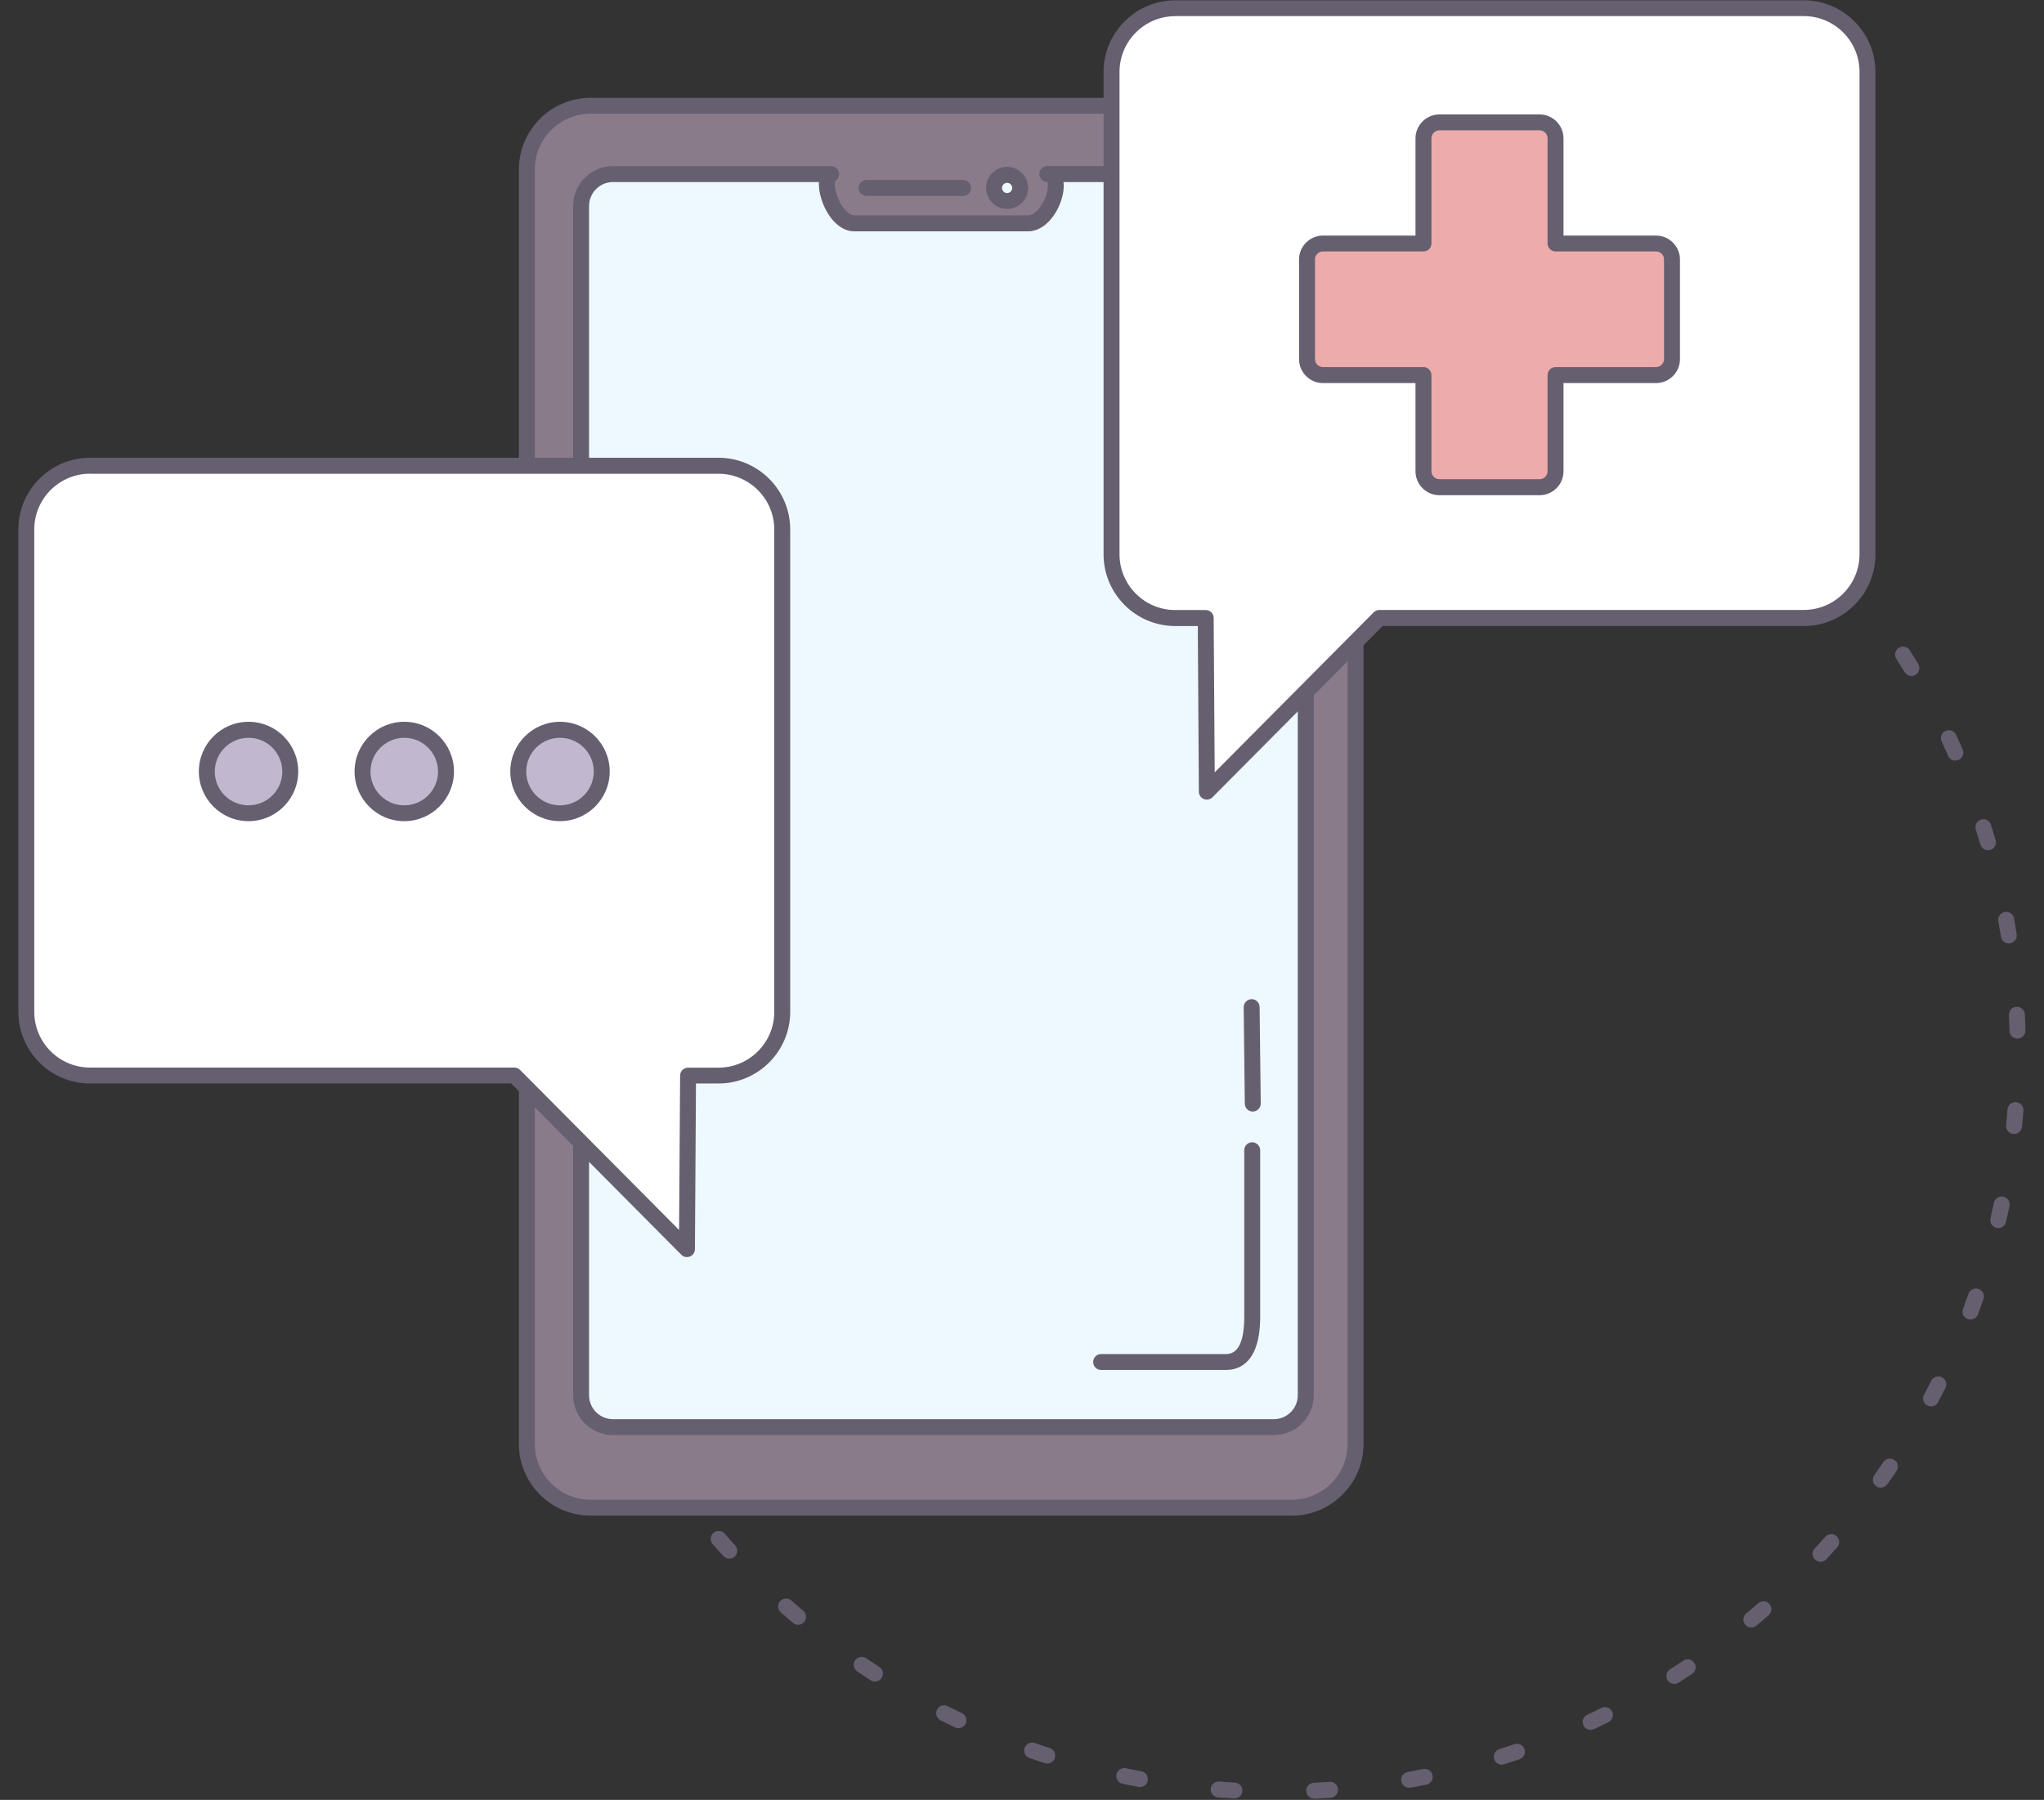 <svg width="109" height="96" viewBox="0 0 109 96" fill="none" xmlns="http://www.w3.org/2000/svg">
<rect x="0" y="0" width="109" height="96" fill="#333333" stroke="none"/>
<g clip-path="url(#clip0_5231_62281)">
<path d="M70.081 95.936C69.856 95.936 69.669 95.758 69.656 95.533C69.644 95.299 69.826 95.1 70.06 95.087C70.34 95.074 70.621 95.057 70.901 95.036C71.139 95.023 71.338 95.197 71.356 95.431C71.373 95.665 71.194 95.869 70.96 95.886C70.676 95.907 70.391 95.924 70.102 95.936C70.094 95.936 70.09 95.936 70.081 95.936ZM65.838 95.924C65.838 95.924 65.821 95.924 65.812 95.924C65.528 95.907 65.239 95.89 64.954 95.869C64.72 95.852 64.546 95.648 64.563 95.414C64.58 95.18 64.78 95.006 65.018 95.023C65.298 95.044 65.574 95.061 65.855 95.079C66.088 95.091 66.267 95.291 66.254 95.525C66.241 95.75 66.054 95.924 65.829 95.924H65.838ZM75.14 95.355C74.941 95.355 74.758 95.21 74.724 95.006C74.681 94.777 74.834 94.556 75.068 94.513C75.344 94.463 75.62 94.412 75.892 94.356C76.121 94.31 76.347 94.458 76.393 94.688C76.44 94.917 76.291 95.142 76.062 95.189C75.782 95.244 75.501 95.299 75.221 95.35C75.195 95.355 75.17 95.359 75.144 95.359L75.14 95.355ZM60.783 95.316C60.757 95.316 60.732 95.316 60.706 95.308C60.426 95.257 60.146 95.202 59.865 95.142C59.636 95.096 59.487 94.87 59.538 94.641C59.589 94.412 59.81 94.267 60.039 94.314C60.311 94.369 60.587 94.424 60.863 94.475C61.093 94.518 61.246 94.739 61.203 94.972C61.165 95.176 60.987 95.321 60.787 95.321L60.783 95.316ZM80.085 94.127C79.906 94.127 79.736 94.012 79.681 93.83C79.609 93.605 79.732 93.367 79.957 93.294C80.225 93.21 80.493 93.12 80.756 93.031C80.977 92.955 81.219 93.073 81.295 93.294C81.372 93.515 81.253 93.757 81.032 93.834C80.76 93.927 80.488 94.016 80.216 94.102C80.174 94.114 80.131 94.123 80.089 94.123L80.085 94.127ZM55.847 94.063C55.804 94.063 55.758 94.055 55.715 94.042C55.443 93.953 55.171 93.859 54.9 93.766C54.679 93.689 54.56 93.447 54.64 93.226C54.717 93.006 54.959 92.887 55.18 92.967C55.443 93.061 55.711 93.15 55.978 93.235C56.204 93.307 56.322 93.545 56.25 93.77C56.191 93.949 56.025 94.063 55.847 94.063ZM84.825 92.271C84.664 92.271 84.511 92.181 84.439 92.024C84.341 91.812 84.43 91.557 84.642 91.459C84.897 91.34 85.148 91.222 85.399 91.094C85.611 90.988 85.862 91.077 85.968 91.285C86.074 91.493 85.985 91.748 85.777 91.854C85.522 91.982 85.263 92.105 85.004 92.228C84.944 92.254 84.885 92.266 84.825 92.266V92.271ZM51.111 92.177C51.051 92.177 50.987 92.165 50.928 92.135C50.669 92.012 50.41 91.884 50.155 91.757C49.947 91.65 49.862 91.396 49.968 91.188C50.074 90.979 50.329 90.894 50.537 91.001C50.788 91.128 51.038 91.251 51.293 91.37C51.506 91.472 51.595 91.723 51.493 91.935C51.421 92.088 51.268 92.177 51.111 92.177ZM89.285 89.816C89.145 89.816 89.009 89.748 88.929 89.62C88.801 89.42 88.861 89.161 89.06 89.034C89.298 88.885 89.532 88.732 89.761 88.575C89.957 88.443 90.22 88.499 90.352 88.694C90.483 88.889 90.428 89.153 90.233 89.284C89.995 89.442 89.757 89.599 89.515 89.752C89.442 89.799 89.366 89.82 89.285 89.82V89.816ZM46.659 89.692C46.578 89.692 46.502 89.671 46.429 89.624C46.187 89.467 45.949 89.31 45.712 89.149C45.516 89.017 45.465 88.754 45.597 88.558C45.729 88.363 45.992 88.312 46.187 88.443C46.421 88.601 46.655 88.754 46.888 88.906C47.084 89.034 47.143 89.297 47.016 89.493C46.935 89.62 46.799 89.688 46.659 89.688V89.692ZM93.393 86.808C93.27 86.808 93.151 86.757 93.066 86.655C92.917 86.477 92.939 86.209 93.121 86.056C93.338 85.878 93.55 85.695 93.758 85.513C93.937 85.359 94.204 85.376 94.357 85.555C94.51 85.733 94.493 86.001 94.315 86.154C94.098 86.341 93.882 86.528 93.661 86.71C93.58 86.778 93.486 86.808 93.389 86.808H93.393ZM42.564 86.664C42.466 86.664 42.369 86.63 42.288 86.562C42.071 86.375 41.855 86.188 41.638 86.001C41.464 85.844 41.447 85.576 41.6 85.402C41.753 85.228 42.025 85.211 42.199 85.364C42.407 85.551 42.619 85.733 42.836 85.912C43.014 86.065 43.035 86.332 42.887 86.511C42.802 86.608 42.683 86.659 42.564 86.659V86.664ZM97.084 83.304C96.982 83.304 96.876 83.265 96.796 83.189C96.621 83.028 96.613 82.76 96.774 82.59C96.965 82.386 97.152 82.178 97.339 81.966C97.496 81.791 97.764 81.774 97.938 81.932C98.112 82.089 98.129 82.356 97.972 82.531C97.781 82.743 97.59 82.955 97.394 83.168C97.309 83.257 97.195 83.304 97.084 83.304V83.304ZM38.894 83.134C38.779 83.134 38.664 83.087 38.58 82.998C38.388 82.785 38.197 82.573 38.006 82.361C37.853 82.182 37.87 81.915 38.044 81.762C38.223 81.605 38.49 81.626 38.643 81.8C38.826 82.012 39.013 82.22 39.204 82.424C39.361 82.599 39.348 82.866 39.178 83.023C39.098 83.1 38.996 83.134 38.894 83.134ZM100.296 79.349C100.211 79.349 100.126 79.323 100.049 79.268C99.858 79.132 99.816 78.869 99.952 78.678C100.113 78.448 100.274 78.219 100.432 77.985C100.563 77.79 100.827 77.743 101.022 77.875C101.217 78.007 101.268 78.27 101.132 78.465C100.971 78.703 100.81 78.937 100.64 79.171C100.555 79.285 100.427 79.349 100.291 79.349H100.296ZM35.704 79.162C35.572 79.162 35.44 79.098 35.355 78.984C35.19 78.75 35.028 78.516 34.871 78.278C34.739 78.083 34.791 77.82 34.986 77.688C35.181 77.556 35.445 77.607 35.576 77.803C35.733 78.036 35.891 78.266 36.052 78.495C36.188 78.686 36.141 78.954 35.95 79.086C35.878 79.136 35.789 79.162 35.708 79.162H35.704ZM102.976 75.016C102.908 75.016 102.84 74.999 102.776 74.965C102.568 74.855 102.492 74.596 102.602 74.392C102.734 74.145 102.861 73.895 102.989 73.644C103.095 73.436 103.35 73.351 103.558 73.457C103.766 73.563 103.851 73.818 103.745 74.026C103.613 74.281 103.481 74.536 103.35 74.791C103.273 74.936 103.125 75.016 102.976 75.016V75.016ZM33.049 74.821C32.896 74.821 32.747 74.74 32.671 74.596C32.539 74.345 32.407 74.09 32.28 73.835C32.174 73.627 32.259 73.372 32.471 73.266C32.679 73.16 32.934 73.245 33.04 73.457C33.164 73.708 33.291 73.954 33.423 74.205C33.533 74.413 33.453 74.668 33.244 74.778C33.181 74.812 33.113 74.825 33.049 74.825V74.821ZM105.079 70.378C105.028 70.378 104.977 70.369 104.93 70.352C104.709 70.271 104.599 70.025 104.684 69.804C104.781 69.541 104.879 69.277 104.972 69.01C105.049 68.789 105.291 68.674 105.512 68.751C105.733 68.827 105.848 69.069 105.771 69.29C105.678 69.562 105.576 69.83 105.478 70.102C105.414 70.271 105.253 70.378 105.079 70.378V70.378ZM30.976 70.174C30.802 70.174 30.64 70.067 30.577 69.898C30.479 69.63 30.381 69.358 30.288 69.091C30.211 68.87 30.33 68.627 30.551 68.551C30.772 68.475 31.014 68.594 31.091 68.814C31.184 69.078 31.278 69.345 31.375 69.605C31.456 69.825 31.346 70.067 31.125 70.148C31.078 70.165 31.027 70.174 30.976 70.174V70.174ZM106.561 65.501C106.527 65.501 106.497 65.501 106.463 65.488C106.234 65.433 106.094 65.208 106.145 64.979C106.209 64.707 106.268 64.435 106.328 64.159C106.374 63.929 106.599 63.781 106.833 63.832C107.062 63.879 107.211 64.108 107.16 64.337C107.101 64.618 107.037 64.898 106.973 65.174C106.926 65.369 106.752 65.501 106.561 65.501V65.501ZM29.523 65.293C29.328 65.293 29.154 65.161 29.111 64.962C29.047 64.681 28.988 64.405 28.929 64.121C28.882 63.891 29.03 63.666 29.26 63.619C29.489 63.573 29.714 63.721 29.761 63.951C29.816 64.227 29.876 64.499 29.939 64.77C29.991 65 29.85 65.225 29.621 65.28C29.591 65.289 29.557 65.289 29.527 65.289L29.523 65.293ZM107.398 60.48C107.398 60.48 107.368 60.48 107.355 60.48C107.122 60.455 106.952 60.247 106.977 60.013C107.007 59.737 107.033 59.456 107.054 59.176C107.071 58.943 107.275 58.768 107.513 58.785C107.746 58.802 107.92 59.011 107.903 59.244C107.882 59.529 107.857 59.813 107.827 60.098C107.806 60.319 107.619 60.48 107.406 60.48H107.398ZM28.712 60.268C28.495 60.268 28.313 60.102 28.291 59.886C28.266 59.601 28.24 59.316 28.219 59.032C28.202 58.798 28.376 58.594 28.61 58.577C28.844 58.56 29.047 58.734 29.064 58.968C29.086 59.248 29.107 59.529 29.137 59.805C29.158 60.038 28.988 60.247 28.754 60.268C28.742 60.268 28.729 60.268 28.712 60.268V60.268ZM28.529 56.458C28.296 56.458 28.105 56.266 28.105 56.033C28.105 55.744 28.105 55.459 28.113 55.175C28.117 54.941 28.313 54.763 28.546 54.758C28.78 54.763 28.967 54.958 28.962 55.192C28.958 55.472 28.954 55.752 28.954 56.033C28.954 56.266 28.763 56.458 28.529 56.458ZM107.585 55.396C107.355 55.396 107.164 55.213 107.16 54.984C107.152 54.703 107.143 54.423 107.13 54.142C107.118 53.909 107.3 53.709 107.534 53.697C107.768 53.688 107.967 53.866 107.98 54.1C107.993 54.385 108.005 54.673 108.01 54.958C108.014 55.192 107.831 55.387 107.598 55.391C107.598 55.391 107.589 55.391 107.585 55.391V55.396ZM28.856 51.377C28.856 51.377 28.818 51.377 28.801 51.377C28.567 51.347 28.406 51.135 28.436 50.901C28.474 50.617 28.512 50.332 28.555 50.052C28.589 49.818 28.805 49.657 29.039 49.695C29.273 49.729 29.43 49.946 29.396 50.179C29.353 50.456 29.315 50.732 29.281 51.012C29.256 51.224 29.073 51.382 28.861 51.382L28.856 51.377ZM107.126 50.324C106.922 50.324 106.74 50.175 106.706 49.963C106.663 49.687 106.616 49.41 106.565 49.134C106.523 48.905 106.68 48.684 106.909 48.642C107.139 48.599 107.36 48.756 107.402 48.986C107.453 49.266 107.5 49.551 107.542 49.831C107.576 50.065 107.419 50.281 107.19 50.315C107.169 50.315 107.147 50.319 107.126 50.319V50.324ZM29.829 46.378C29.795 46.378 29.757 46.373 29.723 46.365C29.498 46.305 29.362 46.072 29.421 45.847C29.494 45.571 29.57 45.294 29.651 45.018C29.714 44.793 29.948 44.661 30.177 44.725C30.402 44.789 30.534 45.027 30.471 45.252C30.394 45.52 30.318 45.791 30.25 46.063C30.199 46.254 30.029 46.382 29.838 46.382L29.829 46.378ZM106.017 45.354C105.835 45.354 105.665 45.235 105.61 45.048C105.529 44.78 105.448 44.513 105.363 44.245C105.291 44.02 105.418 43.782 105.639 43.714C105.86 43.642 106.102 43.769 106.17 43.99C106.255 44.262 106.34 44.538 106.421 44.81C106.485 45.035 106.357 45.273 106.132 45.337C106.094 45.35 106.051 45.354 106.013 45.354H106.017ZM31.439 41.548C31.384 41.548 31.333 41.539 31.278 41.518C31.061 41.429 30.955 41.182 31.044 40.966C31.154 40.698 31.265 40.435 31.38 40.172C31.473 39.955 31.724 39.857 31.94 39.951C32.157 40.044 32.255 40.295 32.161 40.511C32.051 40.77 31.94 41.03 31.834 41.289C31.766 41.454 31.609 41.552 31.439 41.552V41.548ZM104.276 40.571C104.114 40.571 103.957 40.477 103.885 40.316C103.775 40.061 103.656 39.806 103.541 39.551C103.443 39.339 103.532 39.084 103.745 38.986C103.957 38.889 104.212 38.978 104.31 39.19C104.429 39.449 104.548 39.709 104.662 39.968C104.756 40.184 104.662 40.435 104.446 40.528C104.391 40.554 104.331 40.562 104.276 40.562V40.571ZM33.665 36.965C33.593 36.965 33.52 36.947 33.457 36.909C33.253 36.795 33.181 36.535 33.295 36.332C33.435 36.081 33.58 35.835 33.729 35.588C33.847 35.389 34.111 35.321 34.31 35.44C34.51 35.559 34.578 35.822 34.459 36.022C34.315 36.264 34.175 36.506 34.034 36.748C33.958 36.884 33.813 36.965 33.665 36.965ZM101.931 36.056C101.787 36.056 101.646 35.983 101.566 35.852C101.421 35.614 101.273 35.376 101.124 35.138C100.997 34.938 101.056 34.679 101.256 34.552C101.455 34.429 101.714 34.484 101.842 34.683C101.995 34.926 102.143 35.168 102.292 35.414C102.415 35.614 102.347 35.877 102.148 35.996C102.08 36.038 102.003 36.056 101.927 36.056H101.931ZM36.46 32.708C36.371 32.708 36.282 32.678 36.205 32.623C36.018 32.483 35.98 32.215 36.12 32.029C36.294 31.799 36.468 31.574 36.642 31.349C36.787 31.166 37.055 31.132 37.237 31.277C37.42 31.421 37.454 31.689 37.309 31.871C37.135 32.092 36.965 32.313 36.795 32.538C36.711 32.649 36.583 32.708 36.456 32.708H36.46ZM99.026 31.876C98.902 31.876 98.775 31.82 98.694 31.714C98.52 31.493 98.342 31.277 98.163 31.064C98.015 30.886 98.04 30.614 98.219 30.465C98.397 30.317 98.669 30.342 98.817 30.521C99 30.741 99.178 30.962 99.357 31.188C99.501 31.37 99.472 31.638 99.289 31.782C99.213 31.846 99.119 31.876 99.026 31.876ZM39.777 28.843C39.671 28.843 39.565 28.805 39.48 28.724C39.314 28.558 39.31 28.291 39.472 28.125C39.671 27.921 39.875 27.717 40.079 27.517C40.245 27.352 40.517 27.356 40.678 27.522C40.844 27.687 40.839 27.959 40.674 28.121C40.474 28.316 40.274 28.516 40.079 28.715C39.994 28.8 39.884 28.843 39.773 28.843H39.777ZM95.606 28.104C95.5 28.104 95.394 28.065 95.309 27.985C95.109 27.789 94.905 27.598 94.701 27.407C94.531 27.246 94.519 26.978 94.68 26.808C94.841 26.638 95.109 26.625 95.279 26.787C95.487 26.982 95.695 27.178 95.899 27.377C96.069 27.539 96.073 27.811 95.908 27.976C95.823 28.061 95.712 28.104 95.602 28.104H95.606ZM43.562 25.436C43.439 25.436 43.312 25.381 43.231 25.275C43.086 25.092 43.116 24.824 43.299 24.68C43.524 24.502 43.749 24.327 43.978 24.153C44.165 24.013 44.433 24.047 44.573 24.234C44.713 24.421 44.679 24.688 44.492 24.829C44.267 24.998 44.046 25.168 43.83 25.343C43.753 25.406 43.66 25.436 43.566 25.436H43.562ZM91.732 24.795C91.643 24.795 91.554 24.769 91.477 24.71C91.252 24.54 91.027 24.374 90.798 24.213C90.606 24.077 90.564 23.809 90.7 23.618C90.836 23.427 91.103 23.384 91.295 23.52C91.528 23.686 91.758 23.856 91.987 24.03C92.174 24.17 92.212 24.438 92.072 24.625C91.987 24.735 91.859 24.795 91.732 24.795V24.795ZM47.751 22.539C47.606 22.539 47.466 22.467 47.385 22.331C47.266 22.131 47.33 21.868 47.53 21.749C47.776 21.6 48.022 21.456 48.269 21.316C48.473 21.201 48.732 21.269 48.846 21.473C48.961 21.677 48.893 21.936 48.689 22.05C48.447 22.191 48.205 22.331 47.967 22.475C47.899 22.518 47.823 22.535 47.751 22.535V22.539ZM87.467 22.008C87.395 22.008 87.327 21.991 87.259 21.953C87.013 21.817 86.771 21.681 86.52 21.545C86.312 21.435 86.236 21.175 86.346 20.972C86.456 20.763 86.716 20.687 86.919 20.797C87.174 20.933 87.425 21.069 87.671 21.214C87.875 21.328 87.947 21.587 87.833 21.791C87.756 21.932 87.612 22.008 87.463 22.008H87.467ZM52.274 20.207C52.109 20.207 51.956 20.113 51.884 19.952C51.79 19.735 51.888 19.485 52.105 19.391C52.364 19.277 52.627 19.166 52.89 19.056C53.107 18.967 53.353 19.069 53.447 19.285C53.536 19.502 53.434 19.753 53.217 19.842C52.958 19.948 52.703 20.058 52.444 20.169C52.389 20.194 52.33 20.203 52.274 20.203V20.207ZM82.88 19.795C82.829 19.795 82.773 19.786 82.722 19.765C82.463 19.659 82.2 19.557 81.937 19.459C81.716 19.374 81.605 19.132 81.69 18.911C81.775 18.691 82.022 18.58 82.238 18.665C82.506 18.767 82.773 18.873 83.041 18.979C83.258 19.069 83.364 19.315 83.275 19.532C83.207 19.697 83.05 19.799 82.88 19.799V19.795ZM57.062 18.478C56.879 18.478 56.709 18.359 56.654 18.172C56.59 17.947 56.718 17.713 56.943 17.646C57.219 17.565 57.495 17.488 57.771 17.416C57.996 17.357 58.23 17.493 58.289 17.718C58.349 17.943 58.213 18.177 57.988 18.236C57.716 18.308 57.448 18.385 57.176 18.461C57.138 18.474 57.096 18.478 57.057 18.478H57.062ZM78.041 18.198C78.007 18.198 77.969 18.194 77.935 18.185C77.663 18.113 77.392 18.045 77.12 17.981C76.89 17.926 76.75 17.697 76.805 17.471C76.861 17.242 77.09 17.102 77.315 17.157C77.596 17.225 77.872 17.293 78.148 17.365C78.373 17.425 78.509 17.658 78.454 17.883C78.403 18.075 78.233 18.202 78.041 18.202V18.198ZM62.036 17.386C61.828 17.386 61.649 17.238 61.615 17.025C61.581 16.792 61.739 16.575 61.972 16.541C62.257 16.499 62.537 16.456 62.822 16.422C63.051 16.392 63.268 16.554 63.297 16.788C63.327 17.021 63.166 17.233 62.932 17.263C62.652 17.302 62.376 17.34 62.099 17.382C62.078 17.382 62.057 17.386 62.036 17.386V17.386ZM73.042 17.238C73.042 17.238 73.008 17.238 72.987 17.238C72.71 17.204 72.43 17.17 72.154 17.14C71.92 17.115 71.751 16.906 71.776 16.673C71.802 16.439 72.005 16.265 72.243 16.295C72.528 16.325 72.812 16.358 73.097 16.392C73.331 16.422 73.496 16.635 73.467 16.868C73.441 17.085 73.258 17.242 73.046 17.242L73.042 17.238ZM67.108 16.94C66.878 16.94 66.687 16.758 66.683 16.524C66.679 16.291 66.861 16.095 67.099 16.091C67.384 16.082 67.668 16.082 67.957 16.078C68.191 16.078 68.382 16.269 68.382 16.503C68.382 16.736 68.195 16.928 67.957 16.928C67.677 16.928 67.397 16.932 67.116 16.94H67.108Z" fill="#655F70"/>
<path d="M68.883 5.642H31.49C29.613 5.642 28.092 7.163 28.092 9.04V77.017C28.092 78.894 29.613 80.415 31.49 80.415H68.883C70.76 80.415 72.281 78.894 72.281 77.017V9.04C72.281 7.163 70.76 5.642 68.883 5.642Z" fill="#8A7B8A"/>
<path d="M68.888 80.84H31.494C29.387 80.84 27.671 79.124 27.671 77.017V9.04C27.671 6.933 29.387 5.217 31.494 5.217H68.888C70.995 5.217 72.711 6.933 72.711 9.04V77.017C72.711 79.124 70.995 80.84 68.888 80.84ZM31.494 6.066C29.855 6.066 28.521 7.4 28.521 9.04V77.017C28.521 78.657 29.855 79.991 31.494 79.991H68.888C70.527 79.991 71.861 78.657 71.861 77.017V9.04C71.861 7.4 70.527 6.066 68.888 6.066H31.494Z" fill="#655F70"/>
<path d="M67.932 9.285H55.851C56.832 9.285 56.08 11.91 54.793 11.91H45.554C44.446 11.91 43.685 9.591 44.318 9.285H32.684C31.745 9.285 30.984 10.046 30.984 10.984V74.421C30.984 75.359 31.745 76.12 32.684 76.12H67.927C68.866 76.12 69.626 75.359 69.626 74.421V10.984C69.626 10.046 68.866 9.285 67.927 9.285H67.932Z" fill="#EEF9FF"/>
<path d="M67.932 76.545H32.688C31.515 76.545 30.564 75.593 30.564 74.421V10.985C30.564 9.812 31.515 8.861 32.688 8.861H44.322C44.522 8.861 44.692 8.997 44.735 9.192C44.777 9.375 44.696 9.557 44.539 9.651C44.484 9.778 44.514 10.296 44.819 10.844C45.04 11.239 45.325 11.486 45.559 11.486H54.798C55.163 11.486 55.486 11.091 55.668 10.717C55.898 10.245 55.906 9.821 55.851 9.706C55.732 9.706 55.626 9.655 55.55 9.574C55.473 9.498 55.422 9.392 55.422 9.273C55.422 9.039 55.622 8.856 55.855 8.856H67.936C69.108 8.856 70.06 9.808 70.06 10.98V74.417C70.06 75.589 69.108 76.541 67.936 76.541L67.932 76.545ZM32.688 9.71C31.987 9.71 31.413 10.284 31.413 10.985V74.421C31.413 75.122 31.987 75.695 32.688 75.695H67.932C68.633 75.695 69.206 75.122 69.206 74.421V10.985C69.206 10.284 68.633 9.71 67.932 9.71H56.713C56.722 9.774 56.726 9.842 56.726 9.914C56.726 10.878 55.957 12.34 54.798 12.34H45.559C44.658 12.34 43.962 11.35 43.736 10.373C43.681 10.131 43.66 9.906 43.673 9.71H32.692H32.688Z" fill="#655F70"/>
<path d="M53.706 10.721C54.091 10.721 54.403 10.409 54.403 10.025C54.403 9.64 54.091 9.328 53.706 9.328C53.321 9.328 53.009 9.64 53.009 10.025C53.009 10.409 53.321 10.721 53.706 10.721Z" fill="#EEF9FF"/>
<path d="M53.706 11.142C53.09 11.142 52.584 10.641 52.584 10.021C52.584 9.401 53.086 8.899 53.706 8.899C54.326 8.899 54.827 9.401 54.827 10.021C54.827 10.641 54.326 11.142 53.706 11.142ZM53.706 9.753C53.557 9.753 53.434 9.876 53.434 10.025C53.434 10.174 53.557 10.297 53.706 10.297C53.855 10.297 53.978 10.174 53.978 10.025C53.978 9.876 53.855 9.753 53.706 9.753Z" fill="#655F70"/>
<path d="M51.357 10.449H46.213C45.979 10.449 45.788 10.258 45.788 10.024C45.788 9.791 45.979 9.6 46.213 9.6H51.357C51.591 9.6 51.782 9.791 51.782 10.024C51.782 10.258 51.591 10.449 51.357 10.449V10.449Z" fill="#655F70"/>
<path d="M65.387 73.07H58.718C58.485 73.07 58.294 72.879 58.294 72.645C58.294 72.412 58.485 72.221 58.718 72.221H65.387C66.029 72.221 66.352 71.554 66.352 70.237V61.351C66.352 61.117 66.543 60.926 66.776 60.926C67.01 60.926 67.201 61.117 67.201 61.351V70.237C67.201 72.705 66.063 73.07 65.387 73.07Z" fill="#655F70"/>
<path d="M66.806 59.287C66.572 59.287 66.385 59.1 66.381 58.866L66.322 53.722C66.322 53.488 66.509 53.297 66.742 53.293H66.747C66.98 53.293 67.167 53.48 67.171 53.714L67.231 58.858C67.231 59.091 67.044 59.282 66.81 59.287H66.806Z" fill="#655F70"/>
<path d="M38.316 24.841H4.801C2.924 24.841 1.403 26.361 1.403 28.239V53.968C1.403 55.845 2.924 57.366 4.801 57.366H27.433L36.634 66.626L36.694 57.366H38.316C40.194 57.366 41.714 55.845 41.714 53.968V28.239C41.714 26.361 40.194 24.841 38.316 24.841V24.841Z" fill="white"/>
<path d="M36.634 67.051C36.523 67.051 36.413 67.009 36.332 66.924L27.259 57.791H4.801C2.694 57.791 0.978 56.075 0.978 53.968V28.239C0.978 26.132 2.694 24.416 4.801 24.416H38.316C40.423 24.416 42.139 26.132 42.139 28.239V53.968C42.139 56.075 40.423 57.791 38.316 57.791H37.114L37.059 66.626C37.059 66.796 36.953 66.953 36.795 67.017C36.744 67.038 36.689 67.047 36.634 67.047V67.051ZM4.801 25.266C3.161 25.266 1.828 26.599 1.828 28.239V53.968C1.828 55.608 3.161 56.941 4.801 56.941H27.433C27.548 56.941 27.654 56.988 27.735 57.069L36.213 65.603L36.269 57.366C36.269 57.133 36.46 56.946 36.693 56.946H38.316C39.956 56.946 41.289 55.612 41.289 53.972V28.243C41.289 26.604 39.956 25.27 38.316 25.27H4.801V25.266Z" fill="#655F70"/>
<path d="M13.254 43.378C14.483 43.378 15.48 42.382 15.48 41.153C15.48 39.923 14.483 38.927 13.254 38.927C12.025 38.927 11.028 39.923 11.028 41.153C11.028 42.382 12.025 43.378 13.254 43.378Z" fill="#C1B8CF"/>
<path d="M13.254 43.799C11.793 43.799 10.604 42.61 10.604 41.149C10.604 39.687 11.793 38.498 13.254 38.498C14.715 38.498 15.905 39.687 15.905 41.149C15.905 42.61 14.715 43.799 13.254 43.799ZM13.254 39.352C12.26 39.352 11.453 40.159 11.453 41.153C11.453 42.147 12.26 42.954 13.254 42.954C14.248 42.954 15.055 42.147 15.055 41.153C15.055 40.159 14.248 39.352 13.254 39.352Z" fill="#655F70"/>
<path d="M21.558 43.378C22.788 43.378 23.784 42.382 23.784 41.153C23.784 39.923 22.788 38.927 21.558 38.927C20.329 38.927 19.332 39.923 19.332 41.153C19.332 42.382 20.329 43.378 21.558 43.378Z" fill="#C1B8CF"/>
<path d="M21.558 43.799C20.097 43.799 18.908 42.61 18.908 41.149C18.908 39.687 20.097 38.498 21.558 38.498C23.02 38.498 24.209 39.687 24.209 41.149C24.209 42.61 23.02 43.799 21.558 43.799ZM21.558 39.352C20.564 39.352 19.757 40.159 19.757 41.153C19.757 42.147 20.564 42.954 21.558 42.954C22.552 42.954 23.359 42.147 23.359 41.153C23.359 40.159 22.552 39.352 21.558 39.352Z" fill="#655F70"/>
<path d="M29.863 43.378C31.092 43.378 32.089 42.382 32.089 41.153C32.089 39.923 31.092 38.927 29.863 38.927C28.634 38.927 27.637 39.923 27.637 41.153C27.637 42.382 28.634 43.378 29.863 43.378Z" fill="#C1B8CF"/>
<path d="M29.863 43.799C28.402 43.799 27.212 42.61 27.212 41.149C27.212 39.687 28.402 38.498 29.863 38.498C31.324 38.498 32.514 39.687 32.514 41.149C32.514 42.61 31.324 43.799 29.863 43.799ZM29.863 39.352C28.869 39.352 28.062 40.159 28.062 41.153C28.062 42.147 28.869 42.954 29.863 42.954C30.857 42.954 31.664 42.147 31.664 41.153C31.664 40.159 30.857 39.352 29.863 39.352Z" fill="#655F70"/>
<path d="M96.188 0.438H62.673C60.796 0.438 59.275 1.958 59.275 3.836V29.565C59.275 31.442 60.796 32.963 62.673 32.963H64.296L64.355 42.223L73.556 32.963H96.188C98.066 32.963 99.586 31.442 99.586 29.565V3.836C99.586 1.958 98.066 0.438 96.188 0.438Z" fill="white"/>
<path d="M64.355 42.647C64.3 42.647 64.245 42.639 64.194 42.618C64.037 42.554 63.931 42.397 63.931 42.227L63.875 33.392H62.673C60.566 33.392 58.85 31.675 58.85 29.569V3.84C58.85 1.733 60.566 0.017 62.673 0.017H96.188C98.295 0.017 100.011 1.733 100.011 3.84V29.569C100.011 31.675 98.295 33.392 96.188 33.392H73.73L64.657 42.524C64.576 42.605 64.466 42.652 64.355 42.652V42.647ZM62.673 0.862C61.033 0.862 59.7 2.196 59.7 3.835V29.564C59.7 31.204 61.033 32.538 62.673 32.538H64.296C64.529 32.538 64.721 32.725 64.721 32.958L64.776 41.195L73.254 32.661C73.335 32.58 73.441 32.533 73.556 32.533H96.188C97.828 32.533 99.162 31.2 99.162 29.56V3.831C99.162 2.191 97.828 0.858 96.188 0.858H62.673V0.862Z" fill="#655F70"/>
<path d="M88.308 12.986H82.947V7.375C82.947 6.908 82.565 6.525 82.098 6.525H76.754C76.287 6.525 75.905 6.908 75.905 7.375V12.986H70.544C70.077 12.986 69.694 13.369 69.694 13.836V19.154C69.694 19.621 70.077 20.004 70.544 20.004H75.905V25.135C75.905 25.602 76.287 25.985 76.754 25.985H82.098C82.565 25.985 82.947 25.602 82.947 25.135V20.004H88.308C88.775 20.004 89.158 19.621 89.158 19.154V13.836C89.158 13.369 88.775 12.986 88.308 12.986Z" fill="#EDABAC"/>
<path d="M82.102 26.413H76.758C76.058 26.413 75.484 25.84 75.484 25.139V20.432H70.548C69.847 20.432 69.274 19.859 69.274 19.158V13.84C69.274 13.139 69.847 12.565 70.548 12.565H75.484V7.379C75.484 6.678 76.058 6.104 76.758 6.104H82.102C82.803 6.104 83.377 6.678 83.377 7.379V12.565H88.312C89.013 12.565 89.587 13.139 89.587 13.84V19.158C89.587 19.859 89.013 20.432 88.312 20.432H83.377V25.139C83.377 25.84 82.803 26.413 82.102 26.413ZM70.548 13.411C70.315 13.411 70.124 13.602 70.124 13.835V19.154C70.124 19.387 70.315 19.578 70.548 19.578H75.909C76.143 19.578 76.334 19.77 76.334 20.003V25.135C76.334 25.368 76.525 25.559 76.758 25.559H82.102C82.336 25.559 82.527 25.368 82.527 25.135V20.003C82.527 19.77 82.718 19.578 82.952 19.578H88.312C88.546 19.578 88.737 19.387 88.737 19.154V13.835C88.737 13.602 88.546 13.411 88.312 13.411H82.952C82.718 13.411 82.527 13.22 82.527 12.986V7.375C82.527 7.141 82.336 6.95 82.102 6.95H76.758C76.525 6.95 76.334 7.141 76.334 7.375V12.986C76.334 13.22 76.143 13.411 75.909 13.411H70.548Z" fill="#655F70"/>
</g>
<defs>
<clipPath id="clip0_5231_62281">
<rect width="107.044" height="96" fill="white" transform="translate(0.978)"/>
</clipPath>
</defs>
</svg>
